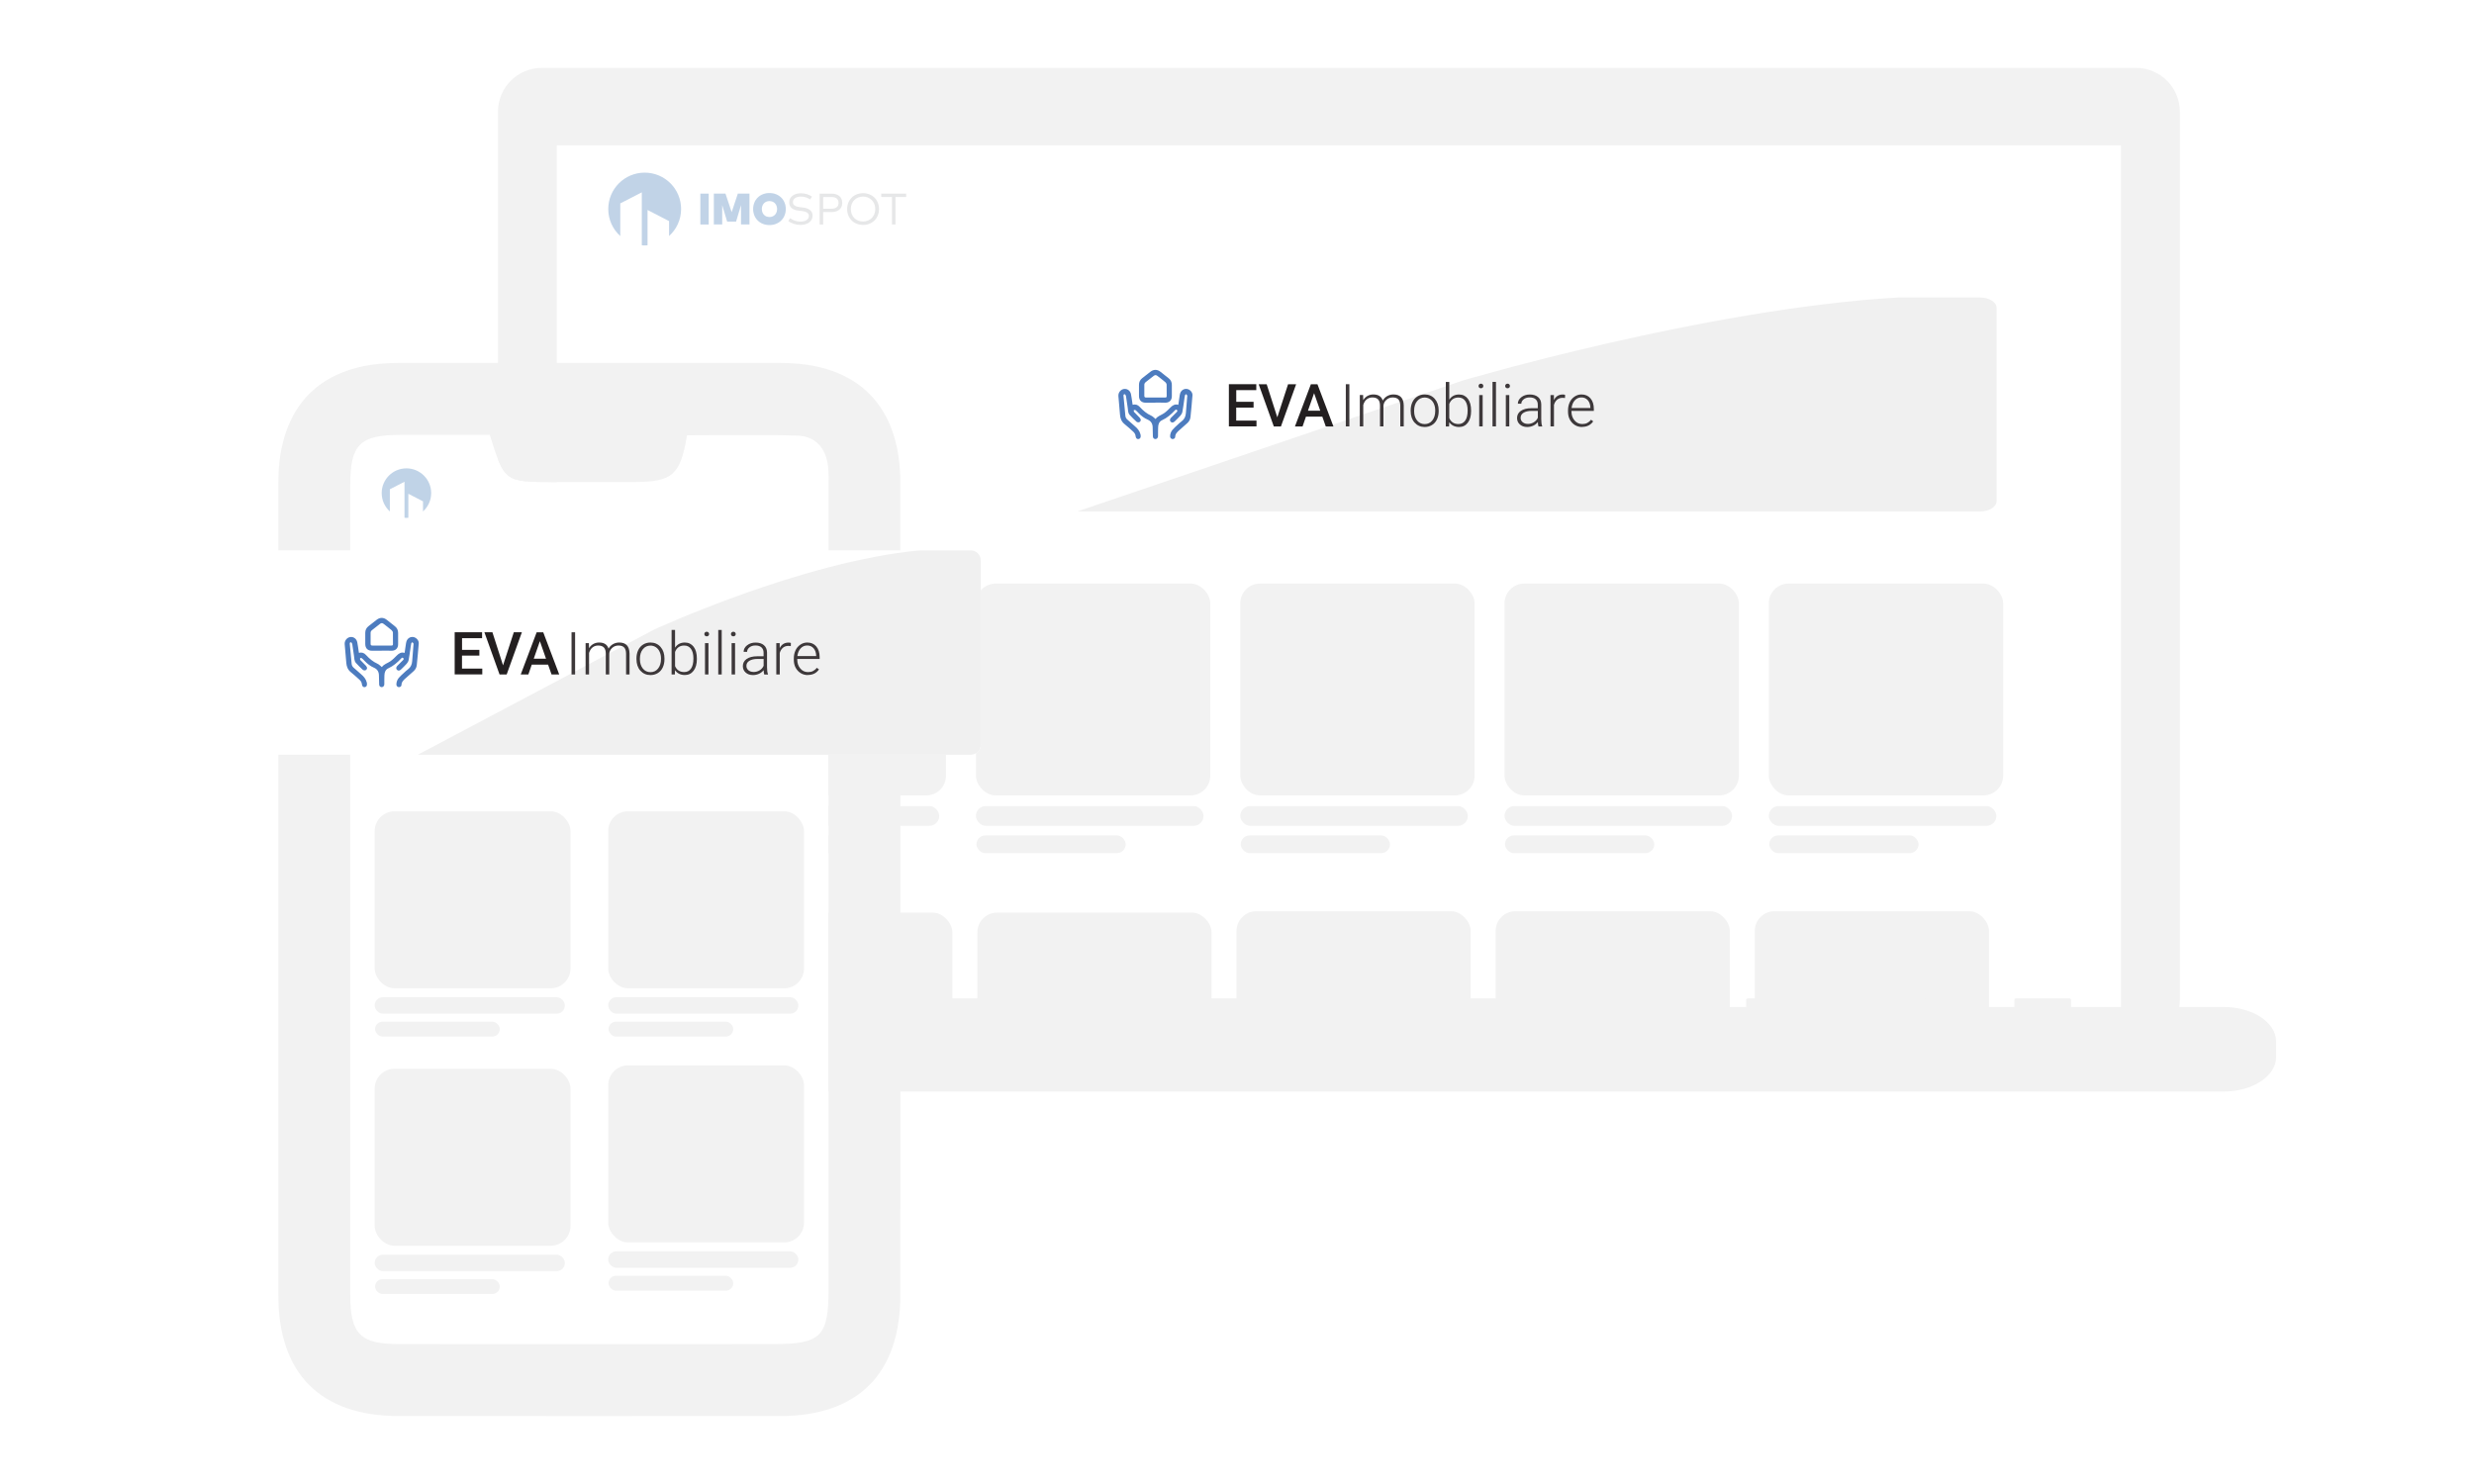 <?xml version="1.0" encoding="UTF-8"?><svg id="Layer_1" xmlns="http://www.w3.org/2000/svg" xmlns:xlink="http://www.w3.org/1999/xlink" viewBox="0 0 500 300"><defs><style>.cls-1{fill:#f0f0f0;}.cls-2,.cls-3,.cls-4{fill:#fff;}.cls-5{fill:#9d9fa2;}.cls-6{filter:url(#drop-shadow-8);}.cls-3{filter:url(#drop-shadow-9);}.cls-7,.cls-8{fill:#0751a0;}.cls-9{filter:url(#drop-shadow-6);}.cls-9,.cls-10,.cls-11{fill:#f2f2f2;}.cls-12{fill:#4d7cbf;}.cls-10{filter:url(#drop-shadow-5);}.cls-4{filter:url(#drop-shadow-7);}.cls-8,.cls-13{opacity:.25;}.cls-14{fill:#231f20;}.cls-15{fill:#3d383a;}</style><filter id="drop-shadow-5" filterUnits="userSpaceOnUse"><feOffset dx="0" dy="0"/><feGaussianBlur result="blur" stdDeviation="5"/><feFlood flood-color="#868687" flood-opacity=".34"/><feComposite in2="blur" operator="in"/><feComposite in="SourceGraphic"/></filter><filter id="drop-shadow-6" filterUnits="userSpaceOnUse"><feOffset dx="0" dy="0"/><feGaussianBlur result="blur-2" stdDeviation="5"/><feFlood flood-color="#868687" flood-opacity=".34"/><feComposite in2="blur-2" operator="in"/><feComposite in="SourceGraphic"/></filter><filter id="drop-shadow-7" filterUnits="userSpaceOnUse"><feOffset dx="0" dy="0"/><feGaussianBlur result="blur-3" stdDeviation="5"/><feFlood flood-color="#868687" flood-opacity=".34"/><feComposite in2="blur-3" operator="in"/><feComposite in="SourceGraphic"/></filter><filter id="drop-shadow-8" filterUnits="userSpaceOnUse"><feOffset dx="0" dy="0"/><feGaussianBlur result="blur-4" stdDeviation="5"/><feFlood flood-color="#5e5f5f" flood-opacity=".25"/><feComposite in2="blur-4" operator="in"/><feComposite in="SourceGraphic"/></filter><filter id="drop-shadow-9" filterUnits="userSpaceOnUse"><feOffset dx="0" dy="0"/><feGaussianBlur result="blur-5" stdDeviation="5"/><feFlood flood-color="#868687" flood-opacity=".34"/><feComposite in2="blur-5" operator="in"/><feComposite in="SourceGraphic"/></filter></defs><circle class="cls-2" cx="270.32" cy="21.29" r="3.24"/><path class="cls-10" d="M431.68,13.72H109.51c-4.9,0-8.87,3.97-8.87,8.87h0V202.1c0,4.9,3.97,8.87,8.87,8.87H431.68c4.9,0,8.87-3.97,8.87-8.87V22.59c0-4.9-3.97-8.87-8.87-8.87h0Z"/><rect class="cls-2" x="112.53" y="29.39" width="316.13" height="178.33"/><g><rect class="cls-11" x="145.15" y="184.49" width="47.33" height="31.94" rx="4" ry="4"/><rect class="cls-11" x="197.53" y="184.49" width="47.33" height="31.94" rx="4" ry="4"/><rect class="cls-11" x="249.9" y="184.21" width="47.33" height="31.94" rx="4" ry="4"/><rect class="cls-11" x="302.27" y="184.21" width="47.33" height="31.94" rx="4" ry="4"/><rect class="cls-11" x="354.64" y="184.21" width="47.33" height="31.94" rx="4" ry="4"/></g><path class="cls-9" d="M449.42,203.57h-30.85v-1.46c0-.16-.2-.29-.44-.29h-10.58c-.24,0-.44,.13-.44,.29h0v1.46h-6.61v-1.46c0-.16-.2-.29-.44-.29h-10.58c-.24,0-.44,.13-.44,.29h0v1.46h-6.61v-1.46c0-.16-.2-.29-.44-.29h-10.58c-.24,0-.44,.13-.44,.29h0v1.46h-6.61v-1.46c0-.16-.2-.29-.44-.29h-10.58c-.24,0-.44,.13-.44,.29h0v1.46h-6.61v-1.46c0-.16-.2-.29-.44-.29h-10.58c-.24,0-.44,.13-.44,.29h0v1.46h-6.61v-1.46c0-.16-.2-.29-.44-.29h-10.58c-.24,0-.44,.13-.44,.29h0v1.46h-6.61v-1.46c0-.16-.2-.29-.44-.29h-82.86c-.24,0-.44,.13-.44,.29h0v1.46h-6.61v-1.46c0-.16-.2-.29-.44-.29h-10.58c-.24,0-.44,.13-.44,.29h0v1.46h-6.61v-1.46c0-.16-.2-.29-.44-.29h-10.58c-.24,0-.44,.13-.44,.29h0v1.46h-6.61v-1.46c0-.16-.2-.29-.44-.29h-10.58c-.24,0-.44,.13-.44,.29h0v1.46h-6.61v-1.46c0-.16-.2-.29-.44-.29h-10.58c-.24,0-.44,.13-.44,.29h0v1.46h-6.61v-1.46c0-.16-.2-.29-.44-.29h-10.58c-.24,0-.44,.13-.44,.29v1.46h-6.61v-1.46c0-.16-.2-.29-.44-.29h-10.58c-.24,0-.44,.13-.44,.29h0v1.46h-20.27c-5.84,0-10.58,3.12-10.58,6.97v3.15c0,3.85,4.74,6.97,10.58,6.97H449.42c5.84,0,10.58-3.12,10.58-6.97v-3.15c0-3.85-4.74-6.97-10.58-6.97h0Z"/><g><g><rect class="cls-11" x="143.83" y="117.97" width="47.36" height="42.83" rx="4" ry="4"/><g><rect class="cls-11" x="143.93" y="168.88" width="30.17" height="3.59" rx="1.8" ry="1.8"/><rect class="cls-11" x="143.83" y="162.95" width="45.99" height="3.99" rx="1.99" ry="1.99"/></g></g><g><rect class="cls-11" x="197.24" y="117.97" width="47.36" height="42.83" rx="4" ry="4"/><g><rect class="cls-11" x="197.34" y="168.88" width="30.17" height="3.59" rx="1.8" ry="1.8"/><rect class="cls-11" x="197.24" y="162.95" width="45.99" height="3.99" rx="1.99" ry="1.99"/></g></g><g><rect class="cls-11" x="250.66" y="117.97" width="47.36" height="42.83" rx="4" ry="4"/><g><rect class="cls-11" x="250.75" y="168.88" width="30.17" height="3.59" rx="1.8" ry="1.8"/><rect class="cls-11" x="250.66" y="162.95" width="45.99" height="3.99" rx="1.99" ry="1.99"/></g></g><g><rect class="cls-11" x="304.07" y="117.97" width="47.36" height="42.83" rx="4" ry="4"/><g><rect class="cls-11" x="304.16" y="168.88" width="30.17" height="3.59" rx="1.8" ry="1.8"/><rect class="cls-11" x="304.07" y="162.95" width="45.99" height="3.99" rx="1.99" ry="1.99"/></g></g><g><rect class="cls-11" x="357.48" y="117.97" width="47.36" height="42.83" rx="4" ry="4"/><g><rect class="cls-11" x="357.57" y="168.88" width="30.17" height="3.59" rx="1.8" ry="1.8"/><rect class="cls-11" x="357.48" y="162.95" width="45.99" height="3.99" rx="1.99" ry="1.99"/></g></g></g><g><path class="cls-4" d="M403.52,62.25v39.03c0,1.17-1.47,2.11-3.29,2.11H148.44c-1.82,0-3.29-.94-3.29-2.11V62.25c0-1.17,1.47-2.11,3.29-2.11h251.79c1.82,0,3.29,.94,3.29,2.11Z"/><path class="cls-1" d="M403.52,62.25v39.03c0,1.17-1.47,2.11-3.29,2.11H217.74l77.88-26.46s48.98-14.51,87.9-16.79h16.71c1.82,0,3.29,.94,3.29,2.11Z"/></g><g class="cls-6"><path class="cls-2" d="M138.84,88.01c7.61,0,15-.17,22.37,.07,3.61,.12,5.69,2.54,6.12,6.15,.16,1.34,.11,2.72,.11,4.08,0,54.13,0,108.26,0,162.39,0,9.48-1.55,11.02-11.07,11.02-25.25,0-50.5,.01-75.75,0-7.85,0-9.84-2.02-9.84-9.97,0-54.58,0-109.17,0-163.75,0-8.16,1.94-10.07,10.18-10.08,6.04-.01,12.07,0,18.01,0,2.99,9.51,3.02,9.53,13.03,9.53,5.44,0,10.89,.01,16.33,0,7.56-.02,9.18-1.41,10.5-9.42Z"/><path class="cls-11" d="M56.25,179.71c0-27.37-.02-54.75,0-82.12,.01-15.58,8.57-24.19,24.05-24.21,25.86-.03,51.72-.03,77.58,0,15.5,.02,24.07,8.63,24.08,24.19,.02,54.75,.01,109.49,0,164.24,0,15.86-8.53,24.44-24.28,24.45-25.71,.02-51.42,.03-77.13,0-15.79-.02-24.29-8.57-24.3-24.43-.02-27.37,0-54.75,0-82.12Zm82.59-91.69c-1.32,8.01-2.95,9.39-10.5,9.42-5.44,.02-10.89,0-16.33,0-10.01,0-10.04-.02-13.03-9.53-5.94,0-11.98,0-18.01,0-8.24,.02-10.18,1.92-10.18,10.08,0,54.58,0,109.17,0,163.75,0,7.95,1.99,9.97,9.84,9.97,25.25,.02,50.5,.01,75.75,0,9.52,0,11.07-1.54,11.07-11.02,0-54.13,0-108.26,0-162.39,0-1.36,.05-2.73-.11-4.08-.43-3.61-2.5-6.03-6.12-6.15-7.38-.24-14.77-.07-22.37-.07Z"/></g><g><rect class="cls-11" x="75.73" y="164.01" width="39.57" height="35.78" rx="4" ry="4"/><g><rect class="cls-11" x="75.81" y="206.54" width="25.2" height="3" rx="1.5" ry="1.5"/><rect class="cls-11" x="75.73" y="201.59" width="38.43" height="3.33" rx="1.66" ry="1.66"/></g></g><g><rect class="cls-11" x="122.92" y="164.01" width="39.57" height="35.78" rx="4" ry="4"/><g><rect class="cls-11" x="122.99" y="206.54" width="25.2" height="3" rx="1.5" ry="1.5"/><rect class="cls-11" x="122.92" y="201.59" width="38.43" height="3.33" rx="1.66" ry="1.66"/></g></g><g><rect class="cls-11" x="122.92" y="215.38" width="39.57" height="35.78" rx="4" ry="4"/><g><rect class="cls-11" x="122.99" y="257.91" width="25.2" height="3" rx="1.5" ry="1.5"/><rect class="cls-11" x="122.92" y="252.96" width="38.43" height="3.33" rx="1.66" ry="1.66"/></g></g><g><rect class="cls-11" x="75.73" y="216.06" width="39.57" height="35.78" rx="4" ry="4"/><g><rect class="cls-11" x="75.81" y="258.59" width="25.2" height="3" rx="1.5" ry="1.5"/><rect class="cls-11" x="75.73" y="253.64" width="38.43" height="3.33" rx="1.66" ry="1.66"/></g></g><g><rect class="cls-3" x="40" y="111.26" width="158.22" height="41.31" rx="2.02" ry="2.02"/><path class="cls-1" d="M198.22,113.27v37.28c0,1.11-.9,2.02-2.02,2.02H84.45l47.69-25.27s29.99-13.86,53.82-16.04h10.23c1.11,0,2.02,.9,2.02,2.02Z"/></g><path class="cls-8" d="M87.14,99.69c0,1.47-.64,2.79-1.65,3.7v-2.04l-2.96-1.53v4.85c-.13,.01-.26,.02-.39,.02s-.26,0-.39-.02v-7.28l-2.96,1.52v4.48c-1.01-.91-1.65-2.24-1.65-3.71,0-2.76,2.24-5,5-5s5,2.24,5,5Z"/><g id="Layer_1-2" class="cls-13"><g><g><path class="cls-7" d="M143.23,45.38h-1.69v-6.24h1.69v6.24Z"/><path class="cls-7" d="M151.45,45.38h-1.69v-3.9l-1,3.32h-1.8l-1-3.32v3.9h-1.69v-6.24h2.35l1.25,3.75,1.25-3.75h2.35v6.24h-.02Z"/><path class="cls-7" d="M158.81,42.26c0,1.86-1.37,3.24-3.3,3.24s-3.3-1.37-3.3-3.24,1.37-3.24,3.3-3.24,3.3,1.37,3.3,3.24Zm-4.84,0c0,.95,.63,1.61,1.54,1.61s1.54-.66,1.54-1.61-.63-1.61-1.54-1.61-1.54,.66-1.54,1.61Z"/><path class="cls-5" d="M163.74,40.32c-.5-.34-1.13-.58-1.88-.58-.94,0-1.61,.42-1.61,1.13,0,.58,.47,.9,1.44,1.01l.59,.07c1.03,.12,1.95,.56,1.95,1.64,0,1.23-1.12,1.88-2.47,1.88-.9,0-1.86-.32-2.45-.8l.39-.57c.43,.37,1.24,.7,2.05,.7,.97,0,1.73-.39,1.73-1.14,0-.61-.52-.91-1.51-1.02l-.63-.07c-1.07-.12-1.84-.62-1.84-1.65,0-1.19,1.06-1.85,2.36-1.85,.95,0,1.67,.28,2.24,.68l-.37,.58h.01Z"/><path class="cls-5" d="M166.37,42.87v2.51h-.72v-6.24h2.36c1.4,0,2.21,.7,2.21,1.87s-.81,1.86-2.21,1.86h-1.64Zm0-3.05v2.38h1.62c.96,0,1.48-.4,1.48-1.19s-.52-1.19-1.48-1.19h-1.62Z"/><path class="cls-5" d="M177.65,42.26c0,1.87-1.36,3.21-3.22,3.21s-3.22-1.34-3.22-3.21,1.37-3.21,3.22-3.21,3.22,1.34,3.22,3.21Zm-5.7,0c0,1.5,1.07,2.52,2.47,2.52s2.47-1.02,2.47-2.52-1.07-2.52-2.47-2.52-2.47,1.02-2.47,2.52Z"/><path class="cls-5" d="M183.15,39.82h-2.17v5.56h-.71v-5.56h-2.17v-.68h5.04v.68h0Z"/></g><path class="cls-7" d="M137.65,42.26c0,2.17-.94,4.11-2.43,5.45v-3.01l-4.35-2.25v7.14c-.19,.02-.38,.03-.58,.03s-.39,0-.58-.03v-10.71l-4.35,2.24v6.6c-1.49-1.34-2.43-3.29-2.43-5.46,0-4.07,3.29-7.36,7.36-7.36s7.36,3.29,7.36,7.36Z"/></g></g><g><path class="cls-12" d="M228.89,81.83c.6-.16,1.06,0,1.45,.43,.67,.73,1.4,1.36,2.32,1.77,.32,.14,.57,.43,.89,.68,.39-.6,1.12-.77,1.7-1.17,.49-.34,.92-.77,1.34-1.2,.43-.43,.89-.7,1.55-.5,.08-.57,.16-1.1,.24-1.64,.04-.23,.06-.46,.13-.67,.2-.63,.77-.99,1.38-.9,.61,.09,1.16,.68,1.11,1.31-.11,1.46-.25,2.91-.4,4.37-.05,.49-.28,.91-.66,1.24-.53,.47-1.06,.94-1.59,1.41-.42,.37-.83,.74-.84,1.37,0,.26-.29,.45-.54,.43-.27-.02-.48-.24-.49-.53,0-.51,.18-.98,.5-1.36,.3-.35,.66-.66,1-.98,.27-.25,.54-.51,.84-.73,.56-.41,.8-.97,.85-1.65,.08-1.13,.18-2.26,.27-3.39,0-.05,.03-.12,0-.16-.06-.1-.13-.19-.2-.29-.09,.08-.23,.14-.25,.23-.09,.42-.14,.84-.2,1.26-.11,.7-.19,1.41-.33,2.1-.05,.26-.2,.53-.38,.74-.36,.42-.78,.8-1.17,1.19-.28,.27-.58,.3-.81,.07-.22-.22-.2-.54,.07-.81,.37-.37,.74-.74,1.11-1.11,.13-.13,.26-.28,.09-.45-.17-.18-.32-.04-.44,.09-.75,.8-1.56,1.51-2.58,1.97-.58,.26-.77,.81-.79,1.41-.03,.54-.01,1.09-.02,1.64,0,.1,0,.2-.01,.29-.05,.28-.28,.48-.54,.47-.27-.01-.48-.22-.49-.52-.02-.64-.02-1.29-.05-1.93-.03-.69-.35-1.2-1-1.48-.72-.31-1.33-.78-1.87-1.35-.18-.19-.36-.39-.56-.55-.09-.07-.24-.04-.37-.05,0,.13-.03,.32,.04,.39,.37,.4,.77,.77,1.14,1.17,.12,.13,.23,.34,.22,.51-.01,.15-.17,.35-.32,.4-.15,.05-.41,.01-.53-.09-.48-.44-.95-.9-1.39-1.39-.37-.41-.32-.96-.4-1.46-.13-.79-.22-1.58-.35-2.36-.02-.14-.17-.36-.27-.36-.25,0-.24,.22-.22,.42,.12,1.31,.24,2.63,.37,3.94,.03,.32,.17,.58,.42,.79,.5,.43,.99,.89,1.5,1.32,.53,.45,.96,.95,1.13,1.64,.02,.06,.03,.13,.04,.19,.06,.46-.11,.73-.45,.77-.32,.04-.54-.19-.58-.64-.04-.41-.29-.7-.58-.95-.54-.49-1.08-.98-1.65-1.44-.6-.48-.85-1.12-.91-1.85-.12-1.27-.23-2.54-.33-3.82-.05-.7,.47-1.34,1.13-1.43,.66-.09,1.26,.34,1.41,1.04,.12,.57,.18,1.14,.27,1.71,.02,.14,.05,.28,.07,.45Z"/><path class="cls-12" d="M233.5,81.41c-.64,0-1.29,0-1.93,0-.89,0-1.38-.49-1.38-1.38,0-.74,0-1.48,0-2.23,0-.56,.21-1.01,.66-1.36,.55-.43,1.09-.87,1.65-1.29,.65-.5,1.37-.51,2.02,0,.56,.43,1.12,.88,1.67,1.32,.43,.34,.64,.78,.64,1.33,0,.76,0,1.53,0,2.29,0,.81-.48,1.3-1.3,1.32-.34,0-.68-.01-1.01-.02-.34,0-.68,0-1.01,0v.02Zm-.03-1.05s0,0,0,0c.68,0,1.35,0,2.03,0,.21,0,.29-.08,.29-.29,0-.76,.01-1.53-.01-2.29,0-.17-.11-.39-.24-.5-.52-.45-1.07-.86-1.61-1.28-.3-.23-.49-.23-.79,0-.53,.41-1.04,.83-1.57,1.23-.21,.16-.31,.35-.3,.61,0,.72,.01,1.44,0,2.16,0,.28,.1,.36,.37,.36,.62-.01,1.24,0,1.86,0Z"/></g><g><path class="cls-12" d="M72.52,131.98c.6-.16,1.06,0,1.45,.43,.67,.73,1.4,1.36,2.32,1.77,.32,.14,.57,.43,.89,.68,.39-.6,1.12-.77,1.7-1.17,.49-.34,.92-.77,1.34-1.2,.43-.43,.89-.7,1.55-.5,.08-.57,.16-1.1,.24-1.64,.04-.23,.06-.46,.13-.67,.2-.63,.77-.99,1.38-.9,.61,.09,1.16,.68,1.11,1.31-.11,1.46-.25,2.91-.4,4.37-.05,.49-.28,.91-.66,1.24-.53,.47-1.06,.94-1.59,1.41-.42,.37-.83,.74-.84,1.37,0,.26-.29,.45-.54,.43-.27-.02-.48-.24-.49-.53,0-.51,.18-.98,.5-1.36,.3-.35,.66-.66,1-.98,.27-.25,.54-.51,.84-.73,.56-.41,.8-.97,.85-1.65,.08-1.13,.18-2.26,.27-3.39,0-.05,.03-.12,0-.16-.06-.1-.13-.19-.2-.29-.09,.08-.23,.14-.25,.23-.09,.42-.14,.84-.2,1.26-.11,.7-.19,1.41-.33,2.1-.05,.26-.2,.53-.38,.74-.36,.42-.78,.8-1.17,1.19-.28,.27-.58,.3-.81,.07-.22-.22-.2-.54,.07-.81,.37-.37,.74-.74,1.11-1.11,.13-.13,.26-.28,.09-.45-.17-.18-.32-.04-.44,.09-.75,.8-1.56,1.51-2.58,1.97-.58,.26-.77,.81-.79,1.41-.03,.54-.01,1.09-.02,1.64,0,.1,0,.2-.01,.29-.05,.28-.28,.48-.54,.47-.27-.01-.48-.22-.49-.52-.02-.64-.02-1.29-.05-1.93-.03-.69-.35-1.2-1-1.48-.72-.31-1.33-.78-1.87-1.35-.18-.19-.36-.39-.56-.55-.09-.07-.24-.04-.37-.05,0,.13-.03,.32,.04,.39,.37,.4,.77,.77,1.14,1.17,.12,.13,.23,.34,.22,.51-.01,.15-.17,.35-.32,.4-.15,.05-.41,.01-.53-.09-.48-.44-.95-.9-1.39-1.39-.37-.41-.32-.96-.4-1.46-.13-.79-.22-1.58-.35-2.36-.02-.14-.17-.36-.27-.36-.25,0-.24,.22-.22,.42,.12,1.31,.24,2.63,.37,3.94,.03,.32,.17,.58,.42,.79,.5,.43,.99,.89,1.5,1.32,.53,.45,.96,.95,1.13,1.64,.02,.06,.03,.13,.04,.19,.06,.46-.11,.73-.45,.77-.32,.04-.54-.19-.58-.64-.04-.41-.29-.7-.58-.95-.54-.49-1.08-.98-1.65-1.44-.6-.48-.85-1.12-.91-1.85-.12-1.27-.23-2.54-.33-3.82-.05-.7,.47-1.34,1.13-1.43,.66-.09,1.26,.34,1.41,1.04,.12,.57,.18,1.14,.27,1.71,.02,.14,.05,.28,.07,.45Z"/><path class="cls-12" d="M77.13,131.55c-.64,0-1.29,0-1.93,0-.89,0-1.38-.49-1.38-1.38,0-.74,0-1.48,0-2.23,0-.56,.21-1.01,.66-1.36,.55-.43,1.09-.87,1.65-1.29,.65-.5,1.37-.51,2.02,0,.56,.43,1.12,.88,1.67,1.32,.43,.34,.64,.78,.64,1.33,0,.76,0,1.53,0,2.29,0,.81-.48,1.3-1.3,1.32-.34,0-.68-.01-1.01-.02-.34,0-.68,0-1.01,0v.02Zm-.03-1.05s0,0,0,0c.68,0,1.35,0,2.03,0,.21,0,.29-.08,.29-.29,0-.76,.01-1.53-.01-2.29,0-.17-.11-.39-.24-.5-.52-.45-1.07-.86-1.61-1.28-.3-.23-.49-.23-.79,0-.53,.41-1.04,.83-1.57,1.23-.21,.16-.31,.35-.3,.61,0,.72,.01,1.44,0,2.16,0,.28,.1,.36,.37,.36,.62-.01,1.24,0,1.86,0Z"/></g><g><g><path class="cls-14" d="M253.34,82.4h-3.5v2.62h4.1v1.18h-5.58v-8.53h5.54v1.2h-4.05v2.36h3.5v1.17Z"/><path class="cls-14" d="M258.15,84.35l2.17-6.67h1.63l-3.07,8.53h-1.44l-3.06-8.53h1.62l2.14,6.67Z"/><path class="cls-14" d="M267.24,84.22h-3.3l-.69,1.99h-1.54l3.22-8.53h1.33l3.23,8.53h-1.55l-.7-1.99Zm-2.89-1.2h2.47l-1.24-3.54-1.24,3.54Z"/></g><g><path class="cls-15" d="M272.71,86.2h-.72v-8.53h.72v8.53Z"/><path class="cls-15" d="M275.49,79.86l.02,1.03c.23-.38,.53-.67,.88-.86s.74-.29,1.17-.29c1,0,1.63,.41,1.9,1.23,.23-.39,.53-.7,.91-.91s.8-.32,1.25-.32c1.36,0,2.05,.74,2.08,2.23v4.23h-.7v-4.18c0-.57-.13-.99-.37-1.26s-.63-.41-1.17-.41c-.5,0-.93,.17-1.28,.49s-.54,.71-.58,1.16v4.2h-.7v-4.23c0-.54-.13-.95-.38-1.22s-.64-.4-1.16-.4c-.44,0-.82,.13-1.14,.38s-.55,.63-.7,1.12v4.35h-.7v-6.34h.67Z"/><path class="cls-15" d="M285.1,82.94c0-.61,.12-1.16,.35-1.65s.57-.87,1-1.14,.92-.41,1.47-.41c.84,0,1.53,.3,2.05,.89s.79,1.38,.79,2.35v.15c0,.61-.12,1.17-.35,1.66s-.57,.87-1,1.13-.92,.4-1.47,.4c-.84,0-1.52-.3-2.05-.89s-.79-1.38-.79-2.35v-.14Zm.7,.19c0,.76,.2,1.38,.59,1.87s.91,.73,1.54,.73,1.15-.24,1.54-.73,.59-1.13,.59-1.92v-.13c0-.48-.09-.93-.27-1.33s-.43-.71-.76-.93-.7-.33-1.11-.33c-.62,0-1.13,.25-1.53,.74s-.59,1.13-.59,1.92v.13Z"/><path class="cls-15" d="M297.31,83.1c0,.99-.22,1.77-.66,2.35s-1.03,.87-1.76,.87c-.88,0-1.55-.33-2-.98l-.03,.87h-.66v-9h.7v3.58c.45-.69,1.11-1.04,1.98-1.04,.75,0,1.34,.29,1.78,.86s.65,1.37,.65,2.39v.11Zm-.7-.12c0-.84-.16-1.48-.49-1.94s-.78-.68-1.37-.68c-.45,0-.83,.11-1.14,.33s-.55,.54-.71,.97v2.86c.35,.8,.97,1.2,1.86,1.2,.58,0,1.03-.23,1.36-.69s.49-1.14,.49-2.05Z"/><path class="cls-15" d="M298.82,78.03c0-.13,.04-.24,.13-.33,.09-.09,.2-.14,.35-.14s.27,.05,.35,.14c.09,.09,.13,.2,.13,.33s-.04,.24-.13,.33c-.09,.09-.21,.13-.35,.13s-.27-.04-.35-.13c-.09-.09-.13-.2-.13-.33Zm.83,8.17h-.7v-6.34h.7v6.34Z"/><path class="cls-15" d="M302.34,86.2h-.7v-9h.7v9Z"/><path class="cls-15" d="M304.2,78.03c0-.13,.04-.24,.13-.33,.09-.09,.2-.14,.35-.14s.27,.05,.35,.14c.09,.09,.13,.2,.13,.33s-.04,.24-.13,.33c-.09,.09-.21,.13-.35,.13s-.27-.04-.35-.13c-.09-.09-.13-.2-.13-.33Zm.83,8.17h-.7v-6.34h.7v6.34Z"/><path class="cls-15" d="M310.93,86.2c-.07-.2-.12-.49-.13-.88-.25,.32-.56,.57-.94,.74s-.78,.26-1.21,.26c-.61,0-1.1-.17-1.48-.51s-.57-.77-.57-1.29c0-.62,.26-1.11,.77-1.46s1.23-.54,2.15-.54h1.27v-.72c0-.45-.14-.81-.42-1.07s-.69-.39-1.22-.39c-.49,0-.89,.12-1.21,.38s-.48,.55-.48,.9h-.7c0-.51,.23-.95,.7-1.32s1.04-.55,1.73-.55,1.26,.18,1.67,.53,.62,.85,.63,1.48v3c0,.61,.06,1.07,.19,1.38v.07h-.75Zm-2.2-.5c.47,0,.89-.11,1.26-.34s.64-.53,.81-.91v-1.39h-1.25c-.7,0-1.25,.14-1.64,.38s-.59,.59-.59,1.02c0,.36,.13,.65,.4,.88s.61,.35,1.03,.35Z"/><path class="cls-15" d="M316.29,80.46c-.15-.03-.31-.04-.47-.04-.44,0-.81,.12-1.11,.37s-.52,.6-.65,1.06v4.35h-.7v-6.34h.69v1.01c.38-.75,.98-1.12,1.8-1.12,.2,0,.35,.03,.46,.08l-.02,.64Z"/><path class="cls-15" d="M319.74,86.32c-.54,0-1.03-.13-1.46-.4s-.77-.64-1.02-1.11-.36-1.01-.36-1.6v-.25c0-.61,.12-1.16,.35-1.65s.57-.87,.99-1.15,.88-.42,1.37-.42c.77,0,1.38,.26,1.83,.79s.68,1.24,.68,2.15v.39h-4.52v.13c0,.72,.21,1.32,.62,1.8s.93,.72,1.56,.72c.38,0,.71-.07,.99-.21s.55-.36,.78-.66l.44,.33c-.52,.75-1.26,1.12-2.24,1.12Zm-.13-5.98c-.53,0-.97,.19-1.33,.58s-.58,.91-.66,1.56h3.8v-.08c-.02-.61-.19-1.11-.52-1.49s-.76-.57-1.29-.57Z"/></g></g><g><g><path class="cls-14" d="M96.87,132.54h-3.5v2.62h4.1v1.18h-5.58v-8.53h5.54v1.2h-4.05v2.36h3.5v1.17Z"/><path class="cls-14" d="M101.67,134.49l2.17-6.67h1.63l-3.07,8.53h-1.44l-3.06-8.53h1.62l2.14,6.67Z"/><path class="cls-14" d="M110.77,134.36h-3.3l-.69,1.99h-1.54l3.22-8.53h1.33l3.23,8.53h-1.55l-.7-1.99Zm-2.89-1.2h2.47l-1.24-3.54-1.24,3.54Z"/></g><g><path class="cls-15" d="M116.23,136.35h-.72v-8.53h.72v8.53Z"/><path class="cls-15" d="M119.02,130.01l.02,1.03c.23-.38,.53-.67,.88-.86s.74-.29,1.17-.29c1,0,1.63,.41,1.9,1.23,.23-.39,.53-.7,.91-.91s.8-.32,1.25-.32c1.36,0,2.05,.74,2.08,2.23v4.23h-.7v-4.18c0-.57-.13-.99-.37-1.26s-.63-.41-1.17-.41c-.5,0-.93,.17-1.28,.49s-.54,.71-.58,1.16v4.2h-.7v-4.23c0-.54-.13-.95-.38-1.22s-.64-.4-1.16-.4c-.44,0-.82,.13-1.14,.38s-.55,.63-.7,1.12v4.35h-.7v-6.34h.67Z"/><path class="cls-15" d="M128.63,133.09c0-.61,.12-1.16,.35-1.65s.57-.87,1-1.14,.92-.41,1.47-.41c.84,0,1.53,.3,2.05,.89s.79,1.38,.79,2.35v.15c0,.61-.12,1.17-.35,1.66s-.57,.87-1,1.13-.92,.4-1.47,.4c-.84,0-1.52-.3-2.05-.89s-.79-1.38-.79-2.35v-.14Zm.7,.19c0,.76,.2,1.38,.59,1.87s.91,.73,1.54,.73,1.15-.24,1.54-.73,.59-1.13,.59-1.92v-.13c0-.48-.09-.93-.27-1.33s-.43-.71-.76-.93-.7-.33-1.11-.33c-.62,0-1.13,.25-1.53,.74s-.59,1.13-.59,1.92v.13Z"/><path class="cls-15" d="M140.84,133.24c0,.99-.22,1.77-.66,2.35s-1.03,.87-1.76,.87c-.88,0-1.55-.33-2-.98l-.03,.87h-.66v-9h.7v3.58c.45-.69,1.11-1.04,1.98-1.04,.75,0,1.34,.29,1.78,.86s.65,1.37,.65,2.39v.11Zm-.7-.12c0-.84-.16-1.48-.49-1.94s-.78-.68-1.37-.68c-.45,0-.83,.11-1.14,.33s-.55,.54-.71,.97v2.86c.35,.8,.97,1.2,1.86,1.2,.58,0,1.03-.23,1.36-.69s.49-1.14,.49-2.05Z"/><path class="cls-15" d="M142.35,128.18c0-.13,.04-.24,.13-.33,.09-.09,.2-.14,.35-.14s.27,.05,.35,.14c.09,.09,.13,.2,.13,.33s-.04,.24-.13,.33c-.09,.09-.21,.13-.35,.13s-.27-.04-.35-.13c-.09-.09-.13-.2-.13-.33Zm.83,8.17h-.7v-6.34h.7v6.34Z"/><path class="cls-15" d="M145.86,136.35h-.7v-9h.7v9Z"/><path class="cls-15" d="M147.73,128.18c0-.13,.04-.24,.13-.33,.09-.09,.2-.14,.35-.14s.27,.05,.35,.14c.09,.09,.13,.2,.13,.33s-.04,.24-.13,.33c-.09,.09-.21,.13-.35,.13s-.27-.04-.35-.13c-.09-.09-.13-.2-.13-.33Zm.83,8.17h-.7v-6.34h.7v6.34Z"/><path class="cls-15" d="M154.46,136.35c-.07-.2-.12-.49-.13-.88-.25,.32-.56,.57-.94,.74s-.78,.26-1.21,.26c-.61,0-1.1-.17-1.48-.51s-.57-.77-.57-1.29c0-.62,.26-1.11,.77-1.46s1.23-.54,2.15-.54h1.27v-.72c0-.45-.14-.81-.42-1.07s-.69-.39-1.22-.39c-.49,0-.89,.12-1.21,.38s-.48,.55-.48,.9h-.7c0-.51,.23-.95,.7-1.32s1.04-.55,1.73-.55,1.26,.18,1.67,.53,.62,.85,.63,1.48v3c0,.61,.06,1.07,.19,1.38v.07h-.75Zm-2.2-.5c.47,0,.89-.11,1.26-.34s.64-.53,.81-.91v-1.39h-1.25c-.7,0-1.25,.14-1.64,.38s-.59,.59-.59,1.02c0,.36,.13,.65,.4,.88s.61,.35,1.03,.35Z"/><path class="cls-15" d="M159.82,130.61c-.15-.03-.31-.04-.47-.04-.44,0-.81,.12-1.11,.37s-.52,.6-.65,1.06v4.35h-.7v-6.34h.69v1.01c.38-.75,.98-1.12,1.8-1.12,.2,0,.35,.03,.46,.08l-.02,.64Z"/><path class="cls-15" d="M163.27,136.47c-.54,0-1.03-.13-1.46-.4s-.77-.64-1.02-1.11-.36-1.01-.36-1.6v-.25c0-.61,.12-1.16,.35-1.65s.57-.87,.99-1.15,.88-.42,1.37-.42c.77,0,1.38,.26,1.83,.79s.68,1.24,.68,2.15v.39h-4.52v.13c0,.72,.21,1.32,.62,1.8s.93,.72,1.56,.72c.38,0,.71-.07,.99-.21s.55-.36,.78-.66l.44,.33c-.52,.75-1.26,1.12-2.24,1.12Zm-.13-5.98c-.53,0-.97,.19-1.33,.58s-.58,.91-.66,1.56h3.8v-.08c-.02-.61-.19-1.11-.52-1.49s-.76-.57-1.29-.57Z"/></g></g></svg>